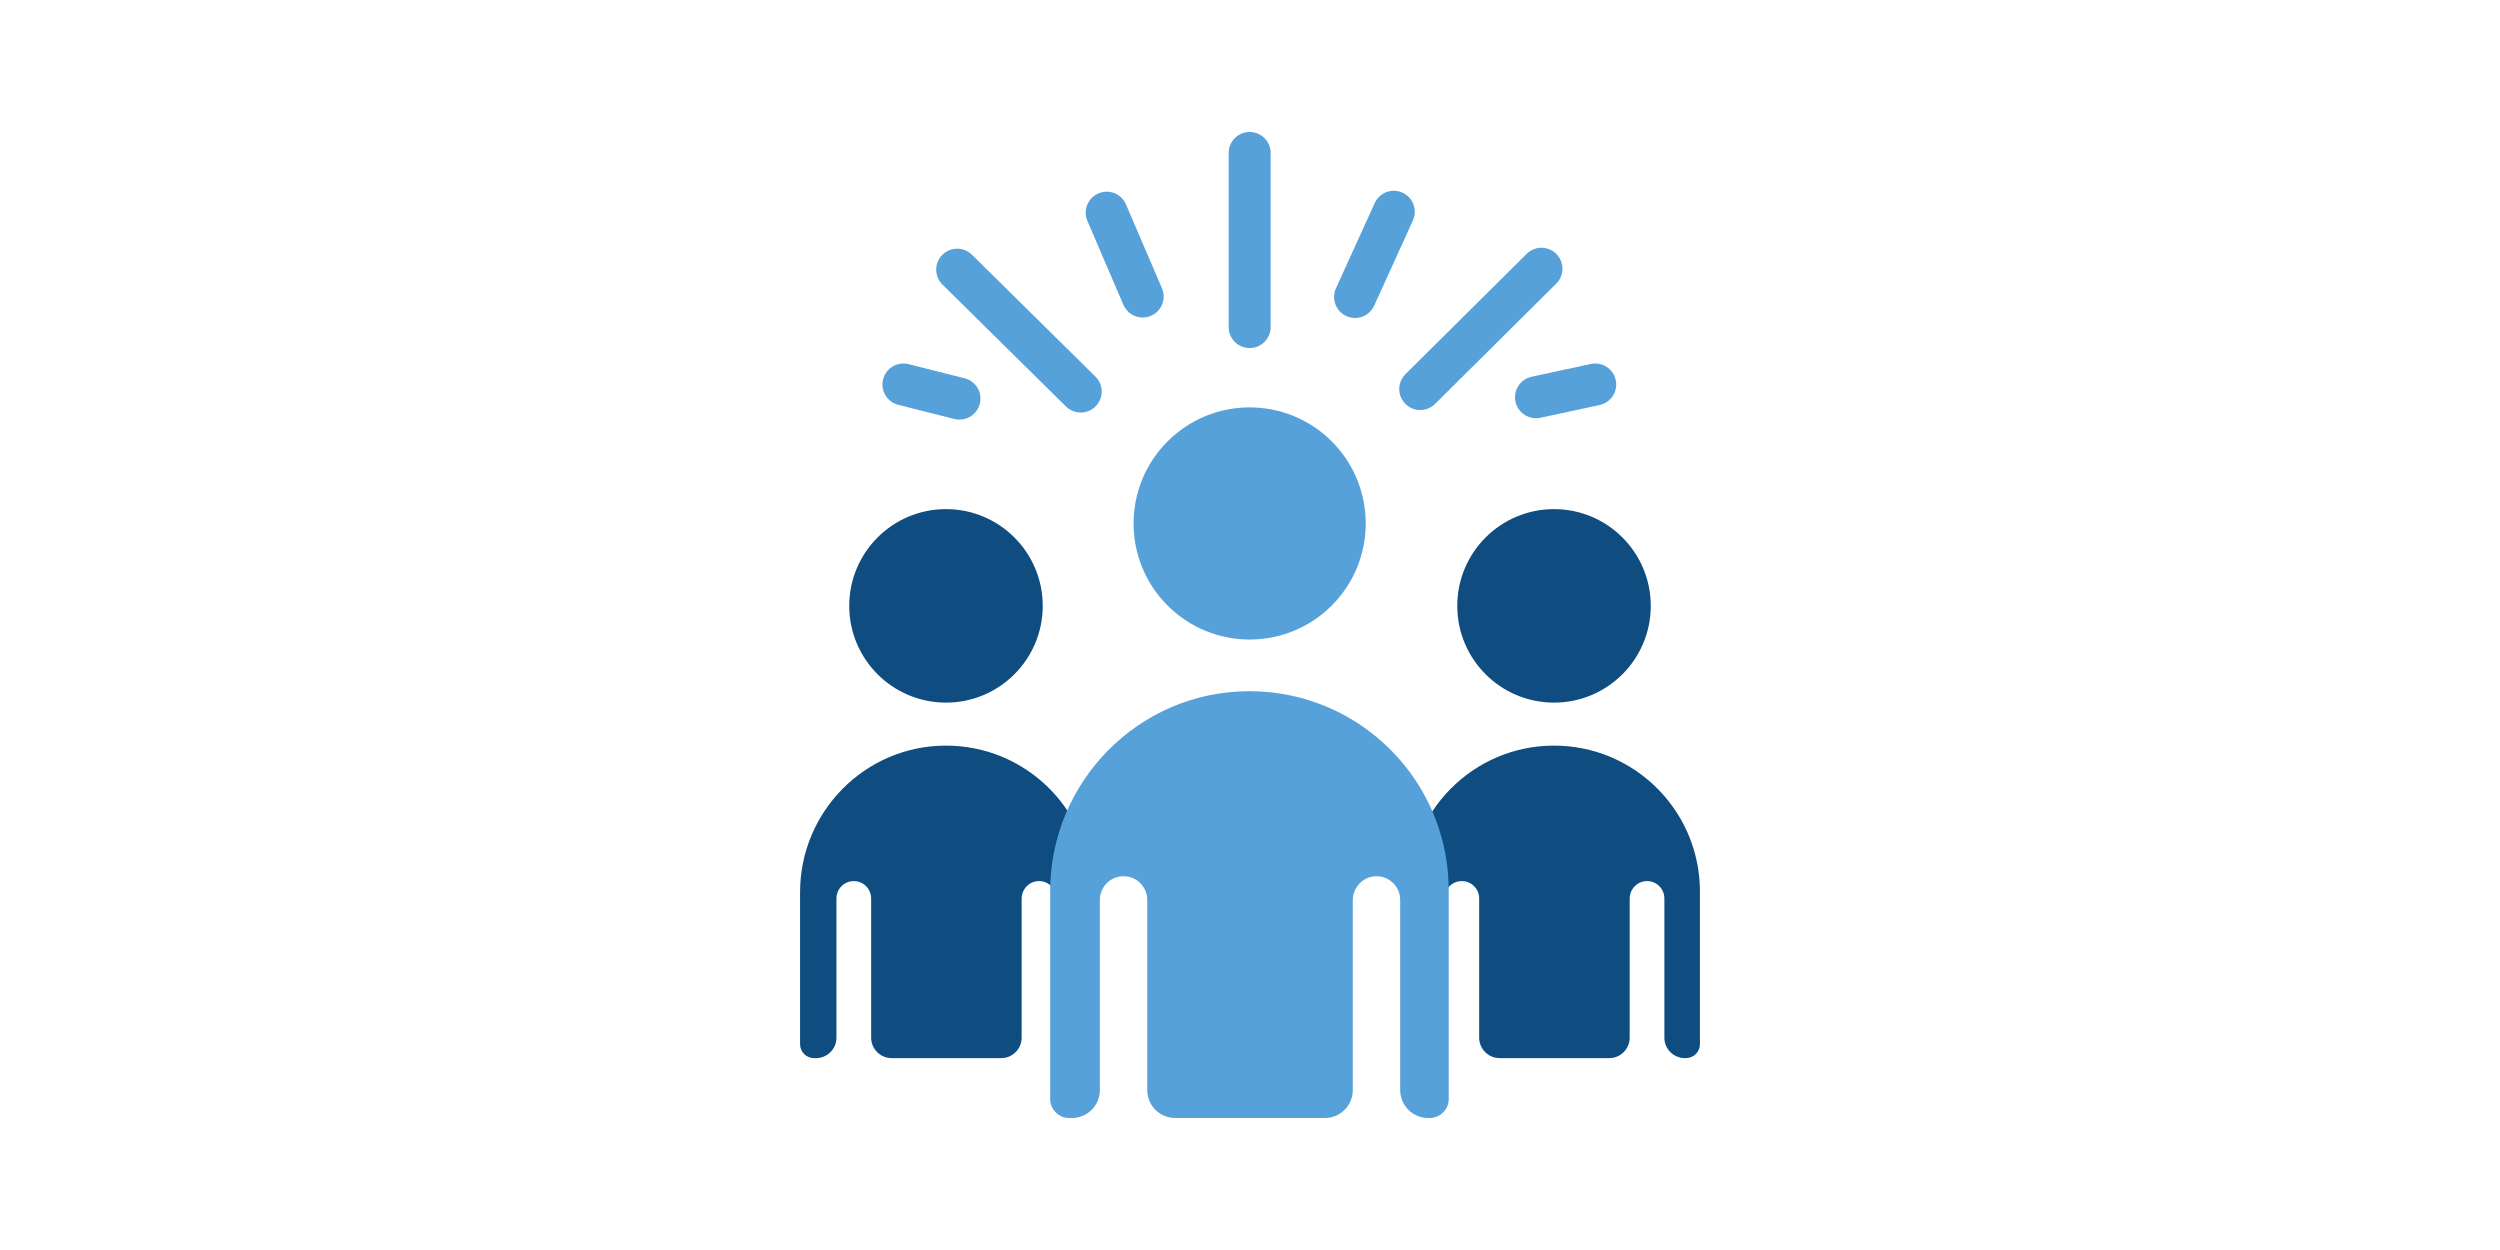<?xml version="1.0" encoding="UTF-8"?><svg id="uuid-d6210558-6ae2-4185-8a8c-01ec21cea5db" xmlns="http://www.w3.org/2000/svg" viewBox="0 0 300 150"><circle cx="113.518" cy="72.704" r="11.61" fill="#0f4d81"/><path d="M131.027,106.98v18.32c0,.923-.748,1.672-1.672,1.672h-.14c-1.355,0-2.453-1.098-2.453-2.453v-16.708c0-.575-.233-1.096-.61-1.472-.378-.378-.902-.612-1.48-.61-1.152.004-2.074.961-2.074,2.113v16.677c0,1.355-1.098,2.453-2.453,2.453h-13.154c-1.355,0-2.453-1.098-2.453-2.453v-16.708c0-.575-.233-1.096-.61-1.472-.377-.377-.897-.61-1.472-.61-1.15,0-2.082.932-2.082,2.082v16.708c0,1.355-1.098,2.453-2.453,2.453h-.24c-.923,0-1.672-.748-1.672-1.672v-18.234c0-9.648,7.769-17.544,17.416-17.594,2.451-.013,4.786.478,6.908,1.376,6.284,2.658,10.694,8.88,10.694,16.133Z" fill="#0f4d81"/><circle cx="186.482" cy="72.704" r="11.61" fill="#0f4d81"/><path d="M203.99,106.98v18.32c0,.923-.748,1.672-1.672,1.672h-.14c-1.355,0-2.453-1.098-2.453-2.453v-16.708c0-.575-.233-1.096-.61-1.472-.378-.378-.902-.612-1.48-.61-1.152.004-2.074.961-2.074,2.113v16.677c0,1.355-1.098,2.453-2.453,2.453h-13.154c-1.355,0-2.453-1.098-2.453-2.453v-16.708c0-.575-.233-1.096-.61-1.472-.377-.377-.897-.61-1.472-.61-1.15,0-2.082.932-2.082,2.082v16.708c0,1.355-1.098,2.453-2.453,2.453h-.24c-.923,0-1.672-.748-1.672-1.672v-18.234c0-9.648,7.769-17.544,17.416-17.594,2.451-.013,4.786.478,6.908,1.376,6.284,2.658,10.694,8.88,10.694,16.133Z" fill="#0f4d81"/><path d="M115.139,50.353c-.204,0-.411-.025-.617-.077l-6.727-1.695c-1.348-.34-2.166-1.708-1.826-3.057.34-1.348,1.709-2.166,3.057-1.826l6.727,1.695c1.348.34,2.166,1.708,1.826,3.057-.288,1.142-1.313,1.903-2.44,1.903Z" fill="#56a1d9"/><path d="M129.685,49.505c-.639,0-1.278-.242-1.769-.726l-14.821-14.629c-.99-.977-1-2.571-.023-3.561.977-.99,2.571-1,3.561-.023l14.821,14.629c.99.977,1,2.571.023,3.561-.493.499-1.142.749-1.792.749Z" fill="#56a1d9"/><path d="M137.124,38.103c-.976,0-1.905-.571-2.315-1.525l-4.32-10.063c-.549-1.278.042-2.758,1.32-3.307,1.278-.549,2.759.042,3.307,1.32l4.32,10.063c.549,1.278-.042,2.758-1.32,3.307-.324.139-.661.205-.992.205Z" fill="#56a1d9"/><path d="M149.958,41.766c-1.391,0-2.518-1.127-2.518-2.518v-20.891c0-1.391,1.127-2.518,2.518-2.518s2.518,1.127,2.518,2.518v20.891c0,1.391-1.127,2.518-2.518,2.518Z" fill="#56a1d9"/><path d="M162.606,38.157c-.349,0-.702-.073-1.04-.226-1.266-.575-1.826-2.068-1.25-3.334l4.649-10.227c.575-1.266,2.068-1.826,3.334-1.25,1.266.575,1.826,2.068,1.25,3.334l-4.649,10.227c-.422.928-1.337,1.477-2.294,1.477Z" fill="#56a1d9"/><path d="M170.428,49.204c-.648,0-1.295-.248-1.787-.744-.98-.987-.974-2.581.013-3.561l14.547-14.438c.987-.98,2.581-.974,3.561.013.98.987.974,2.581-.013,3.561l-14.547,14.438c-.491.487-1.133.731-1.774.731Z" fill="#56a1d9"/><path d="M184.317,50.189c-1.161,0-2.205-.808-2.459-1.988-.293-1.359.572-2.699,1.931-2.992l7.11-1.531c1.359-.293,2.699.572,2.992,1.931.293,1.359-.572,2.699-1.931,2.992l-7.11,1.531c-.179.038-.357.057-.533.057Z" fill="#56a1d9"/><circle cx="149.958" cy="62.815" r="13.929" transform="translate(-.495 124.435) rotate(-45)" fill="#56a1d9"/><path d="M171.371,134.161h.192c1.261,0,2.283-1.022,2.283-2.283v-25.021c0-9.905-6.022-18.403-14.605-22.033-2.861-1.21-6.006-1.879-9.308-1.879-.042,0-.084,0-.126,0-13.176.068-23.786,10.853-23.786,24.029v24.903c0,1.261,1.022,2.283,2.283,2.283h.328c1.85,0,3.35-1.5,3.35-3.35v-22.819c0-1.571,1.273-2.844,2.844-2.844.786,0,1.496.318,2.011.833.515.514.833,1.226.833,2.011v22.819c0,1.85,1.5,3.35,3.35,3.35h17.965c1.85,0,3.35-1.5,3.35-3.35v-22.777c0-1.573,1.26-2.88,2.833-2.886h.011c.785,0,1.497.318,2.011.833.514.514.833,1.226.833,2.011v22.819c0,1.85,1.5,3.35,3.35,3.35Z" fill="#56a1d9"/></svg>